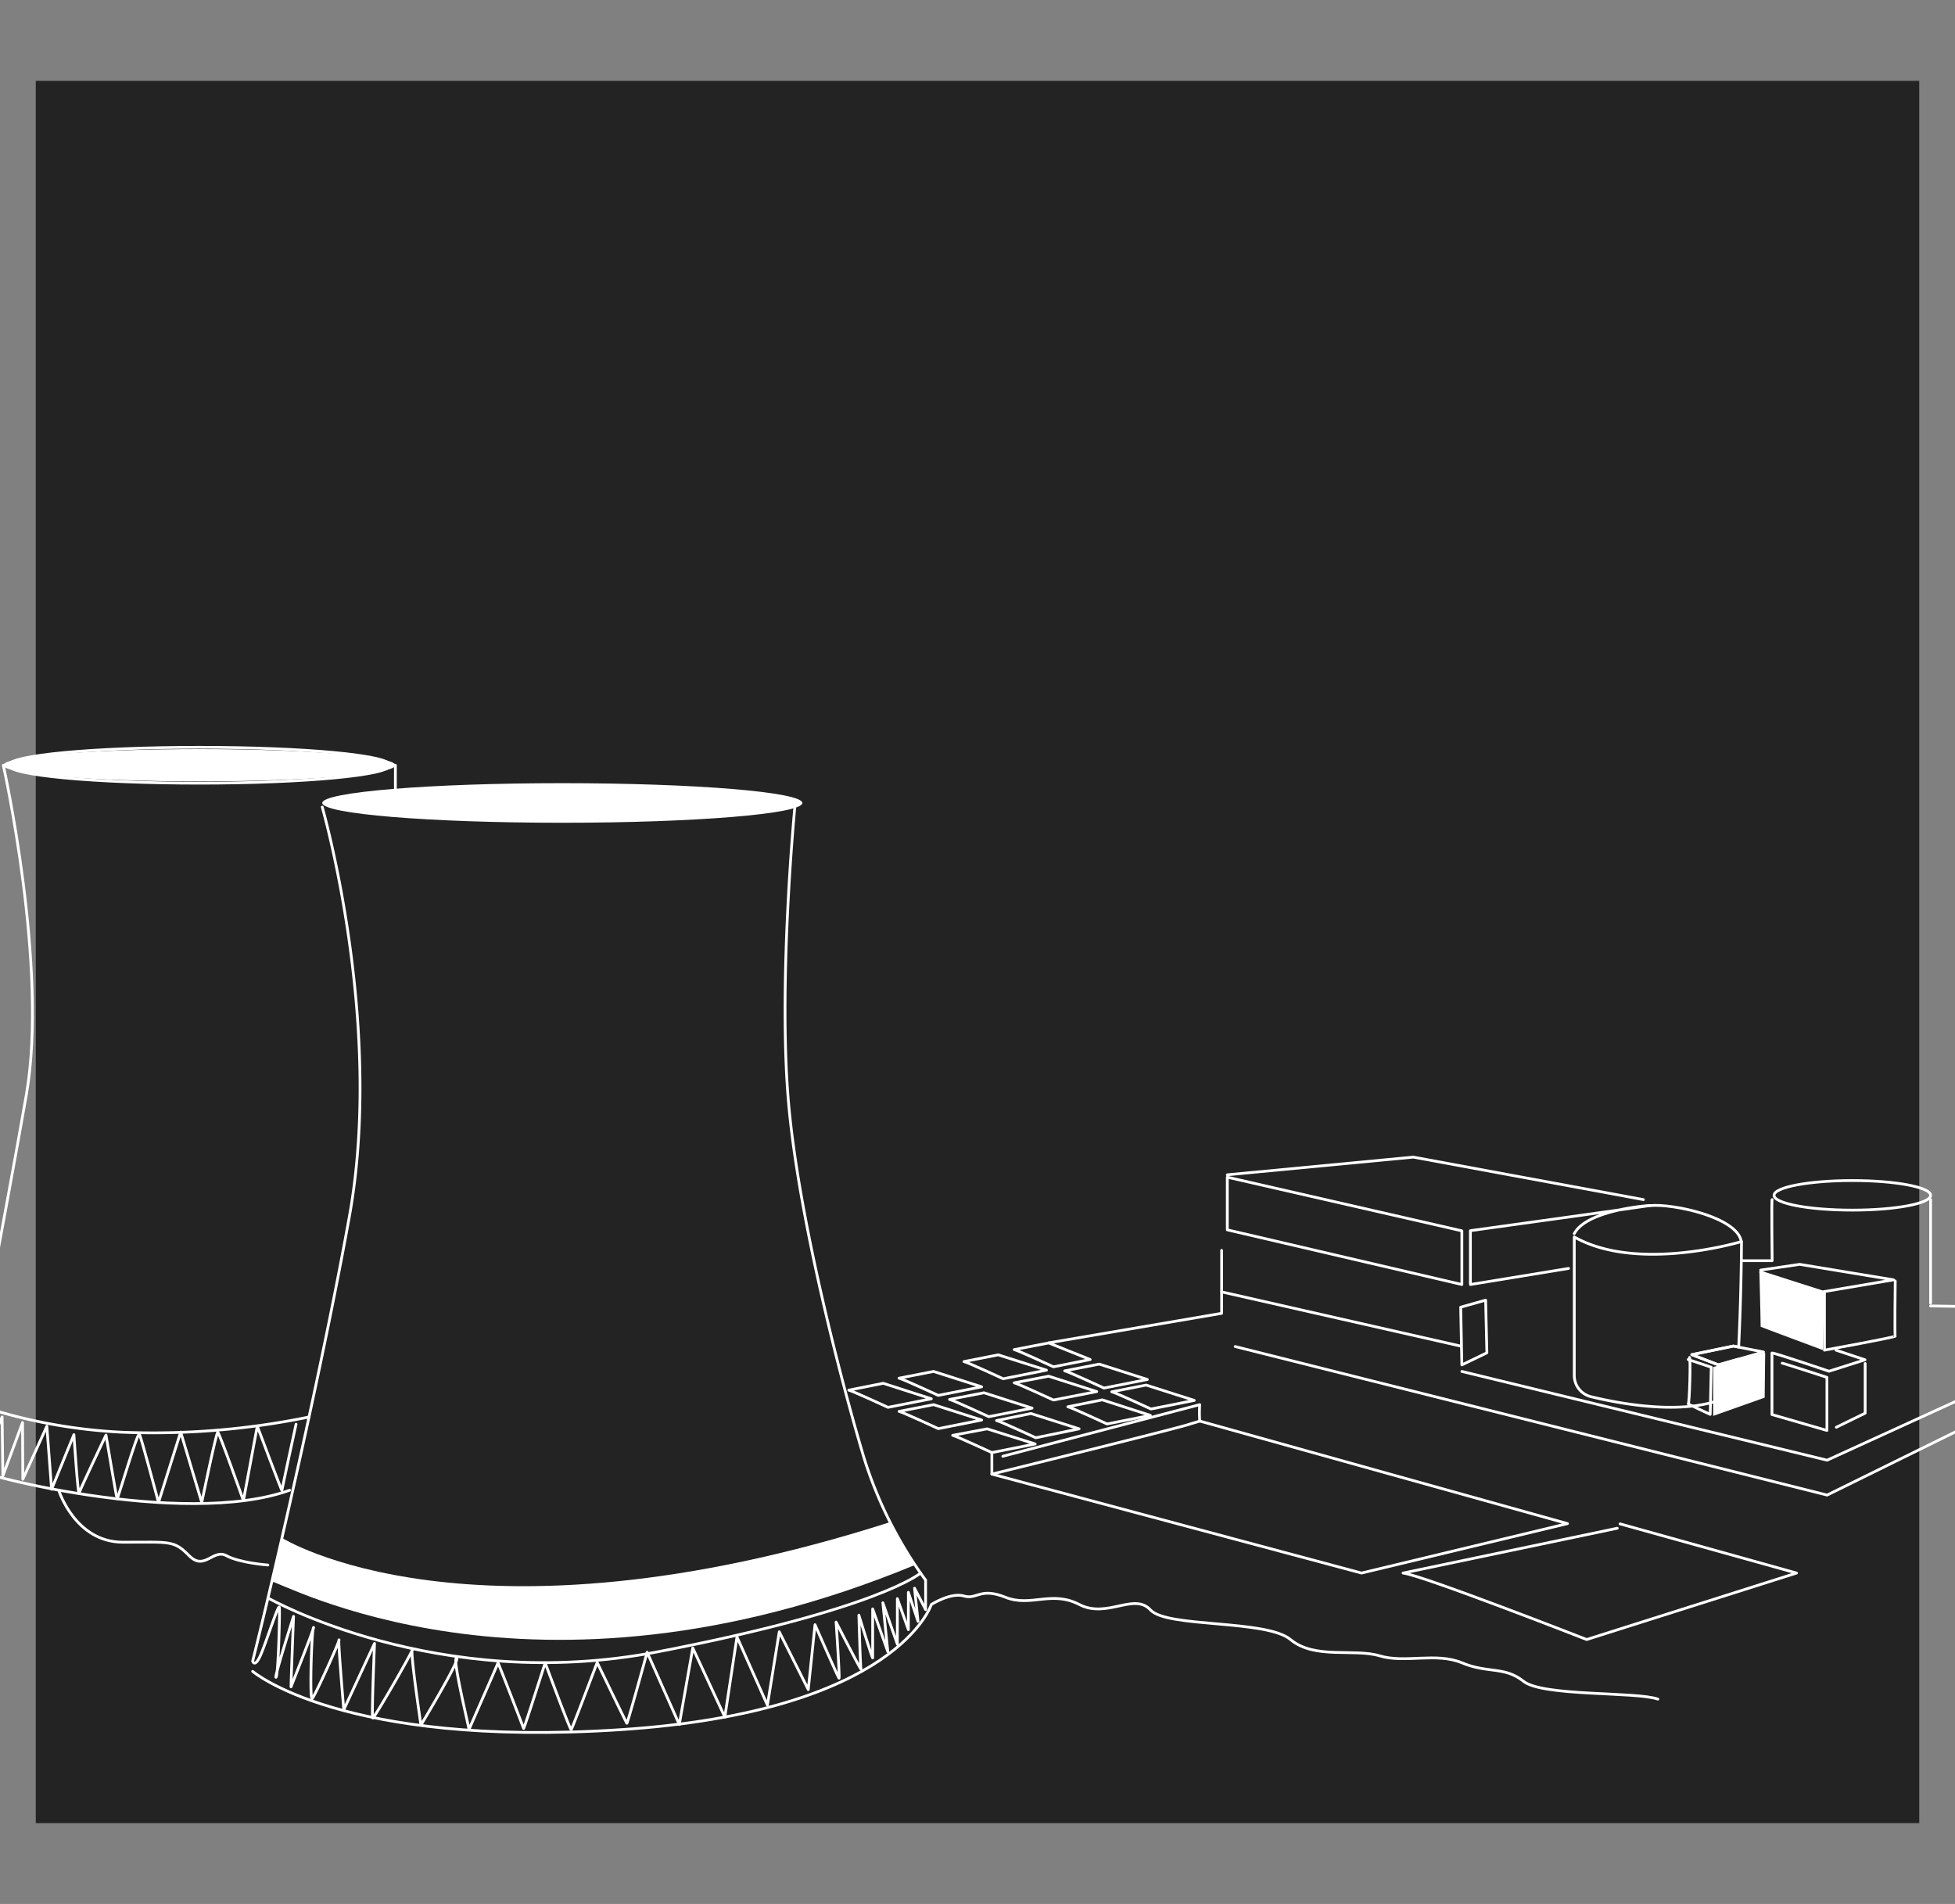 <svg id="Layer_1" data-name="Layer 1" xmlns="http://www.w3.org/2000/svg" viewBox="0 0 472 459.71"><rect x="0" y="0" width="472" height="459.71" fill="#808080" stroke="none"/><defs><style>.cls-1{fill:#242323;}.cls-2{fill:#fff;}.cls-3{fill:none;stroke:#fff;stroke-linecap:round;stroke-linejoin:round;stroke-width:0.67px;}</style></defs><rect class="cls-1" x="8.64" y="19.52" width="454.73" height="420.68"/><ellipse class="cls-2" cx="135.76" cy="193.88" rx="57.96" ry="4.78"/><ellipse class="cls-2" cx="48.13" cy="184.77" rx="47.33" ry="3.9"/><ellipse class="cls-3" cx="48.13" cy="184.77" rx="46.07" ry="4.33"/><path class="cls-3" d="M.8,184.77s10.89,48.82,5.57,79.51C1.54,292.19-10.1,353-10.1,353l5.6-12.75s-.74,14.7-.43,14.09S.51,342.14.51,342.14l.18,14.22,4.75-12.88.07,13.69,5.8-12.81,1.15,15.23,5.38-13.19s1,15,1.26,14.09,6.49-14,6.49-14,2.54,15.3,2.69,15.4,4.95-16.23,5.36-15.63,4.63,16.51,4.63,16.51l5.35-17,5.09,17s3.51-17,3.87-16.95,6.19,16.52,6.19,16.52l3.35-18s5.95,15.89,5.95,15.53,3.41-16,3.41-16"/><path class="cls-3" d="M77.8,194.88s15,52,6.54,98.9c-5.84,32.37-14.7,71.11-19.64,92.05C62.47,395.26,61,401.08,61,401.08s.44,1.58,1.71-1,4.6-13.28,4.74-11.94-.29,16.54-.81,16.84,4.23-14.69,4.23-14.69-.67,17.21-.6,17,5.87-14.84,5.42-14.32-1,17.88-.3,17.14,6.76-14.1,6.46-14.17S83,412.82,83,412.82l7.42-16s-.74,17.73-.44,18,10.16-16.92,9.57-16.55,2.08,18.25,2.08,18.25,9.72-16.1,8.6-16.17,3.12,17.14,3,17.29,7-15.93,7-16.15,6.11,15.55,6.18,15.85,5.21-15.85,5.21-15.85,6.07,16.37,6.29,16.15,6.27-16.22,6.27-16.22,7,14.51,7.16,14.66,4.9-17.14,4.9-17.14L164,416.39l3.26-18.48L175,414.59l2.93-19.35,7.35,16.47L188.14,394l7,13.95,1.63-15.66s5.56,12.69,5.79,12.91-.7-13.54-.7-13.54,6.15,12,6,11.32-.5-13-.5-13,3.33,10.82,3.33,10.32V388.48l3.66,10.32L213.15,387l3.5,10V386l2.66,7.48v-9l2.33,7-.84-8,2.67,5.16V381.5s-.46-.59-1.22-1.68a101,101,0,0,1-13.59-27.61c-5-16.64-16.17-58.62-18.42-87.64s1.64-69.49,1.64-69.49"/><path class="cls-3" d="M64.7,385.83s40.78,23.28,94.13,13,63.42-19,63.42-19"/><path class="cls-3" d="M-7.32,338.45s14.84,6.25,36.45,7.35a187.17,187.17,0,0,0,45.48-3.66"/><polygon class="cls-3" points="296.31 284.24 296.31 296.95 352.94 310.15 352.94 297.19 296.31 284.24"/><path class="cls-3" d="M378.7,306.27,355,310.15v-13s44-6.09,43.43-6.09-15.35,1.09-18.36,6.81"/><path class="cls-3" d="M418.51,325l-10.05,2.08,6.41,2.46,4.71-1.34c-.14,2.6-.31,5.27-.5,7.94-9.6,6.24-27.13,3-35,1.09a5.27,5.27,0,0,1-4-5.13V298.67c15.35,8.7,40.37,1.11,40.37,1.11s0,11.48-.68,25.48Z"/><path class="cls-3" d="M398.4,291.1c5.45-.53,21.08,2.79,22,8.68"/><ellipse class="cls-3" cx="447.21" cy="288.62" rx="18.9" ry="3.57"/><polyline class="cls-3" points="296.31 283.66 341.22 279.39 396.77 289.65"/><line class="cls-3" x1="466.11" y1="289.65" x2="466.11" y2="314.64"/><path class="cls-3" d="M427.85,289.65c-.17-.48,0,14.75,0,14.75h-7.44"/><polyline class="cls-3" points="425.08 306.67 434.5 305.28 457.16 309.02 440.01 311.93 425.08 307.15"/><path class="cls-3" d="M457.57,309.29s-.16,13.07,0,13.32S440.48,326,440.48,326v-14"/><path class="cls-2" d="M424.77,307s.31,11.53.31,13.35c0,.05,15,5.63,15,5.63l.42-13.63Z"/><polygon class="cls-3" points="425.77 326.45 419.58 328.22 414.88 329.56 408.46 327.1 418.51 325.02 419.73 325.26 425.77 326.45"/><polygon class="cls-2" points="413.61 330.07 413.61 341.88 426.05 337.47 426.17 326.64 413.61 330.07"/><path class="cls-3" d="M443.27,326l7,2.33-8.68,2.76s-13.33-4.52-13.78-4.4v14.86l13.27,3.84V332.57s-10.48-3.42-10.79-3.42"/><path class="cls-3" d="M407.91,327.76c.29.31,0,11.18-.31,11.18s5.3,2.57,5.3,2.57l.25-11.39-5.56-1.86"/><polyline class="cls-3" points="450.31 329.22 450.31 341.21 443.36 344.61"/><path class="cls-3" d="M69.93,359.82c-25.65,9.27-78-4.23-77.25-5.71,0,0-3-1.27-6.9,1.9s-7.55,0-10.48.49-4.87,5.12-7.8,4.39-6.34-3.56-7.8-2.51-10,.07-10,2.75"/><path class="cls-3" d="M391.13,367.94l42.61,11.88-50.67,16.05s-39.72-15.55-44.33-16.05L390.46,369"/><polygon class="cls-3" points="352.66 315.62 352.94 329.56 358.98 326.64 358.68 313.93 352.66 315.62"/><path class="cls-3" d="M204.92,335.66c.79.13,9.47,4.15,9.47,4.15l10.46-2.07L213.23,334Z"/><path class="cls-3" d="M217.06,332.77c.78.13,9.47,4.15,9.47,4.15L237,334.85l-11.61-3.71Z"/><path class="cls-3" d="M229.25,337.9c.79.13,9.47,4.16,9.47,4.16L249.18,340l-11.62-3.71Z"/><path class="cls-3" d="M240.6,343c.79.12,9.47,4.15,9.47,4.15L260.53,345l-11.62-3.7Z"/><path class="cls-3" d="M217.06,340.79c.78.13,9.47,4.16,9.47,4.16L237,342.87l-11.61-3.71Z"/><path class="cls-3" d="M230,346.57c.79.13,9.47,4.16,9.47,4.16l10.46-2.08L238.32,345Z"/><path class="cls-3" d="M232.73,328.76c.78.12,9.47,4.15,9.47,4.15l10.45-2.08L241,327.13Z"/><path class="cls-3" d="M244.86,325.87c.79.12,9.47,4.15,9.47,4.15l8.87-1.76-10-4Z"/><path class="cls-3" d="M257.05,331c.79.13,9.48,4.15,9.48,4.15L277,333.08l-11.61-3.71Z"/><path class="cls-3" d="M268.41,336.06c.79.12,9.47,4.15,9.47,4.15l10.45-2.08-11.61-3.7Z"/><path class="cls-3" d="M244.86,333.89c.79.13,9.47,4.15,9.47,4.15L264.79,336l-11.62-3.71Z"/><path class="cls-3" d="M257.81,339.67c.79.13,9.47,4.15,9.47,4.15l10.46-2.07L266.12,338Z"/><path class="cls-3" d="M239.47,350.73c0,.54,0,5.2,0,5.2s47.47-11.7,47.86-12.11c0,0,2.5-.71,2.32-.71a30.63,30.63,0,0,1,0-3.95l-47.54,12.46"/><path class="cls-3" d="M61,403.56S82.5,422,149.61,417.65s75.24-30.24,75.24-30.24,4.72-3,7.88-2.05,3.85-2.16,10,.3,11.12-1.73,17.84,1.75,13.24-3,17.21,1.33,27.94,2.26,33.78,7.13,15.38,2.09,21.53,3.94,13.65-.92,19.89,1.69,10.24.77,14.85,4.46,27.35,2.46,32.43,4.3"/><line class="cls-3" x1="294.94" y1="311.93" x2="352.66" y2="325.02"/><polyline class="cls-3" points="253.17 324.24 294.94 317.11 294.94 301.91"/><path class="cls-3" d="M14.21,359.91s3.94,12.46,15.46,12.46,12.29-.5,16,3.26,5.77-1.76,9,0,10,2.25,10,2.25"/><polyline class="cls-3" points="239.47 355.93 328.71 379.82 378.44 367.88 289.65 343.12"/><polyline class="cls-3" points="298.21 325.13 441.12 360.99 484.11 339.81 484.11 332.91 441.12 352.57 352.94 331.14"/><line class="cls-3" x1="466.11" y1="315.32" x2="533.77" y2="316.47"/><path class="cls-2" d="M68.08,371.33s45.45,28.62,146.8-3.8l6,10.35c-92.68,38.35-153.55,3.67-155.3,4Z"/><line class="cls-3" x1="95.46" y1="184.77" x2="95.46" y2="190.45"/></svg>